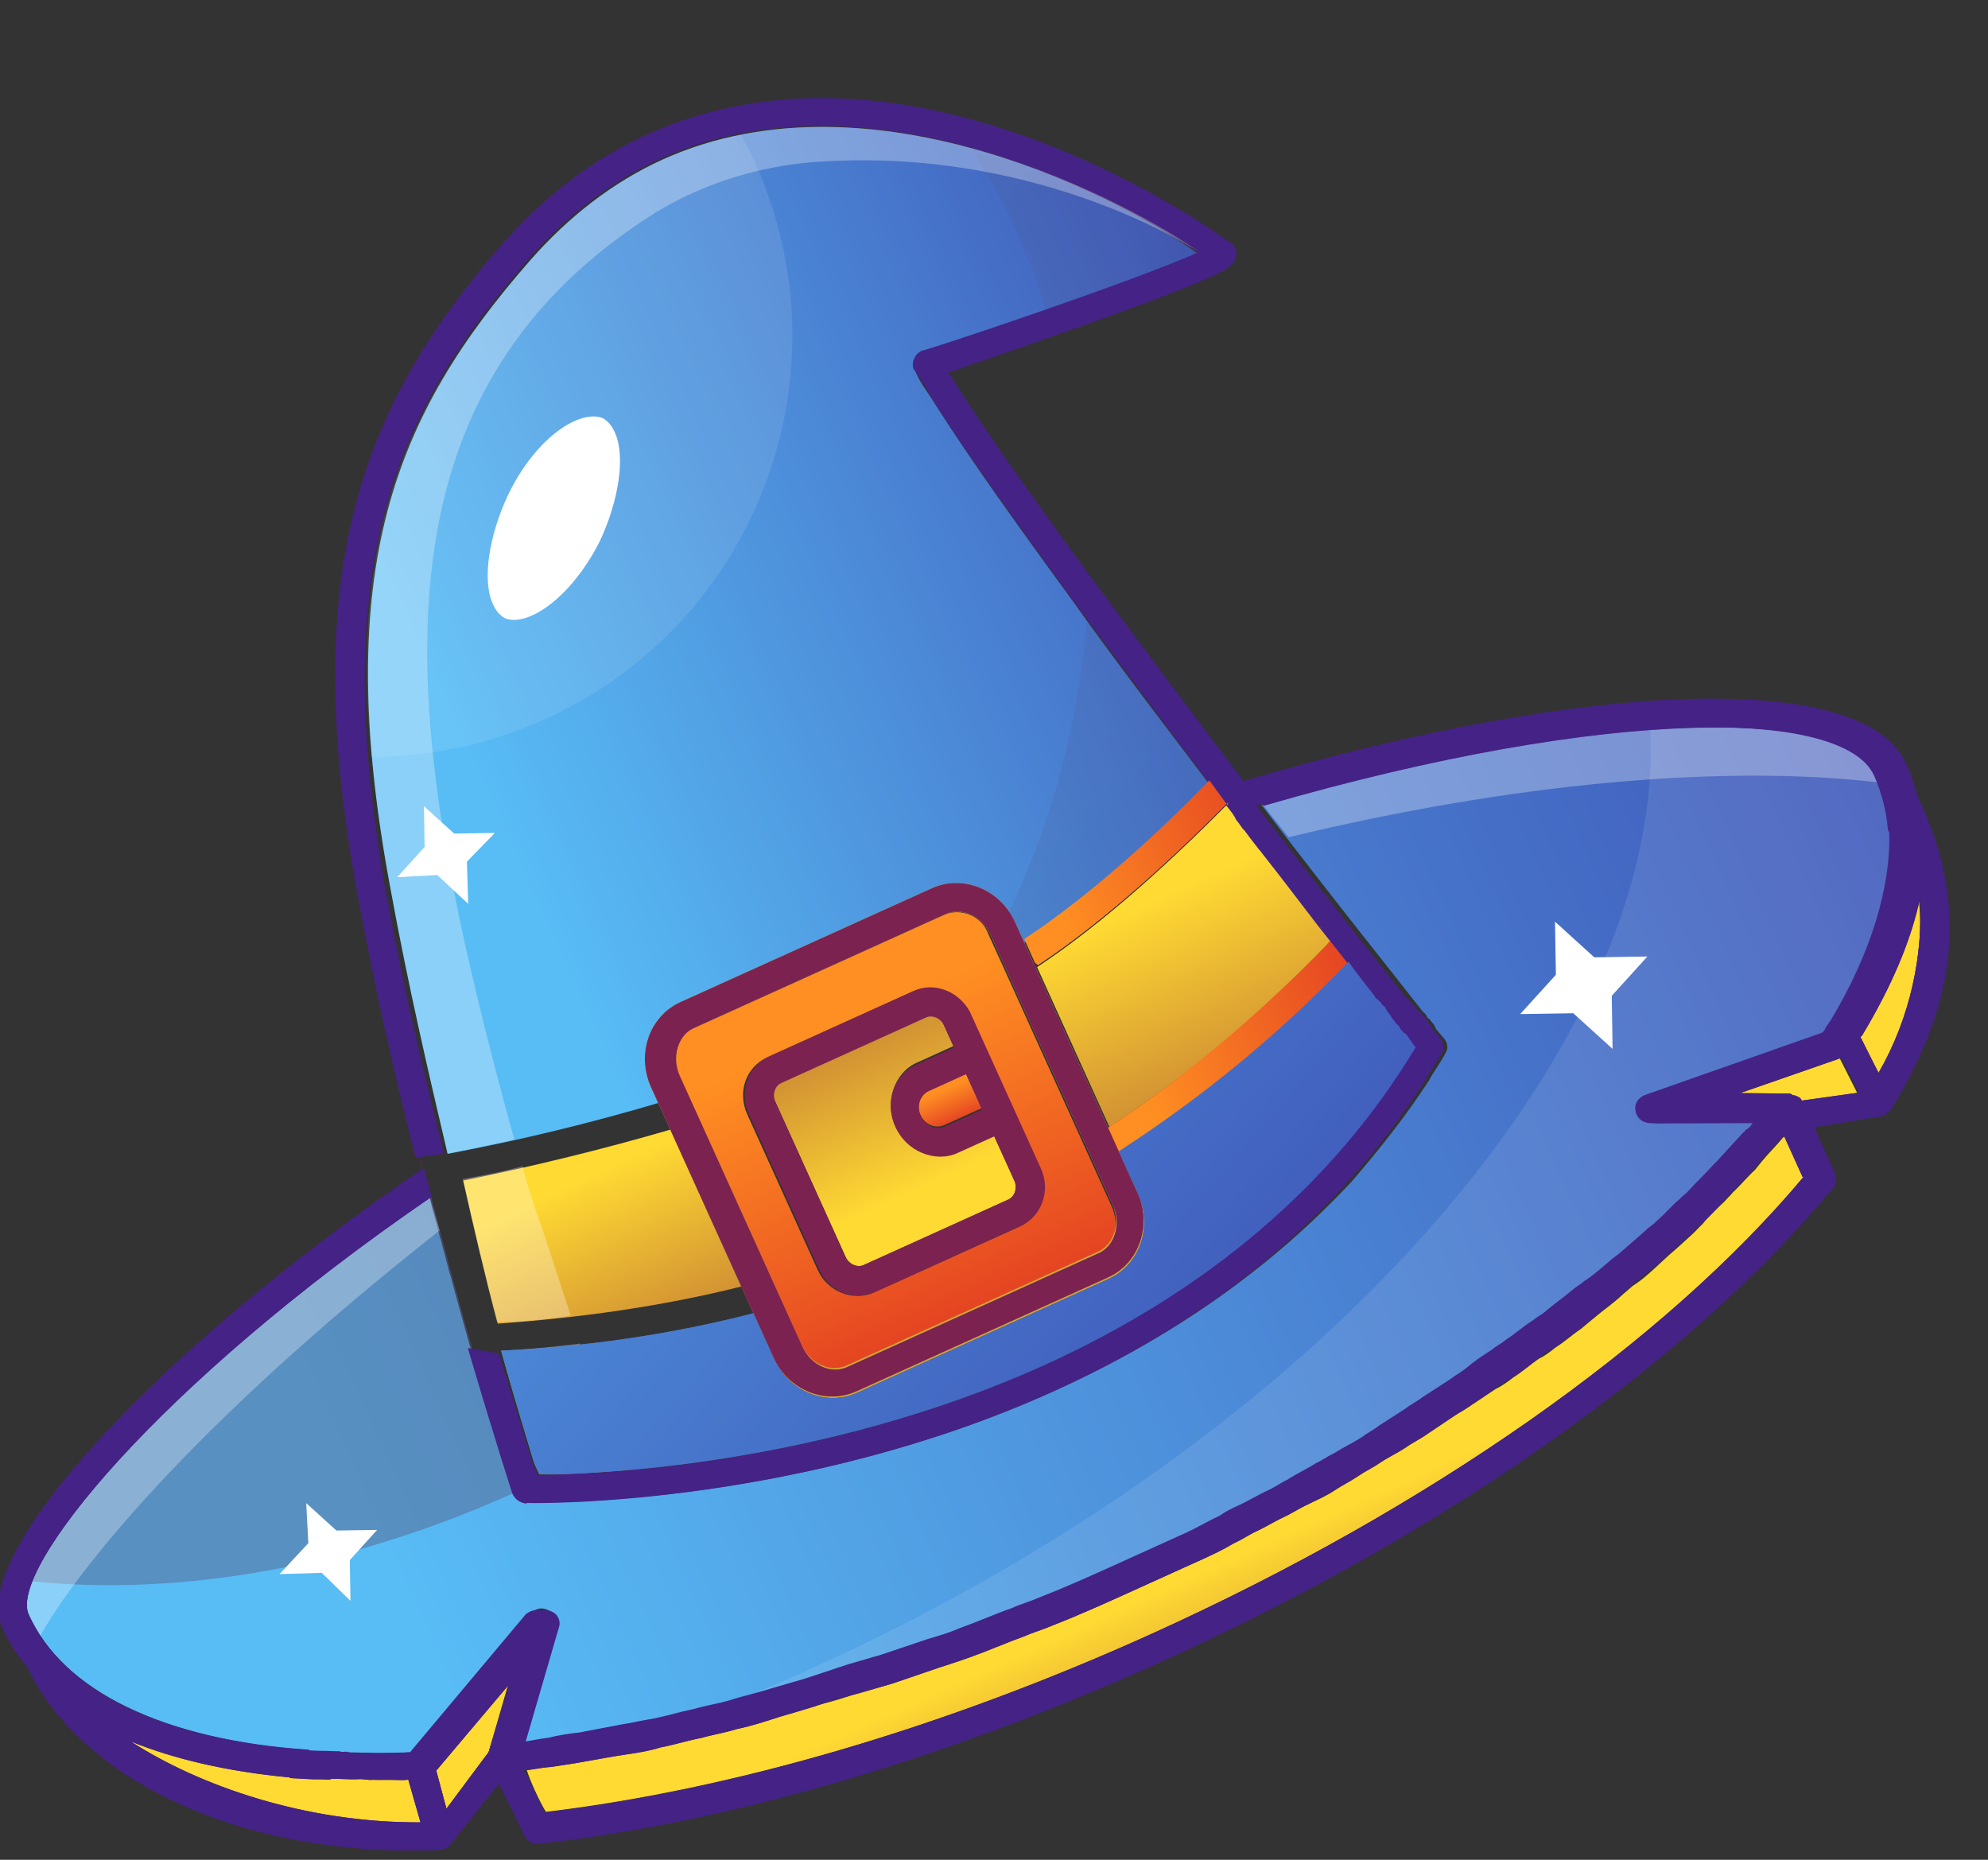 <svg width="31" height="29" viewBox="0 0 31 29" fill="none" xmlns="http://www.w3.org/2000/svg">
<rect x="0" y="0" width="31" height="29" fill="#333333" stroke="none"/>
<g clip-path="url(#clip0_7200_9681)">
<path d="M6.601 27.59L7.019 28.513C7.019 28.513 3.413 28.533 1.77 27.053C1.77 27.053 4.891 28.114 6.601 27.59Z" fill="url(#paint0_linear_7200_9681)"/>
<path d="M8.513 28.253C11.44 27.901 14.73 26.939 17.984 25.466C22.299 23.512 25.992 20.923 28.155 18.331L27.862 17.684C27.839 17.695 27.826 17.729 27.803 17.739C27.696 17.871 27.579 17.98 27.472 18.112C27.436 18.155 27.4 18.2 27.365 18.244C27.247 18.352 27.14 18.484 27.022 18.593C26.987 18.637 26.928 18.691 26.892 18.735C26.775 18.844 26.657 18.953 26.55 19.085C26.491 19.139 26.456 19.183 26.397 19.238C26.279 19.347 26.162 19.455 26.021 19.575C25.962 19.629 25.903 19.684 25.845 19.738C25.727 19.847 25.61 19.956 25.459 20.052C25.4 20.106 25.318 20.171 25.259 20.226C25.142 20.334 25.014 20.42 24.873 20.539C24.791 20.604 24.732 20.659 24.65 20.724C24.522 20.809 24.405 20.918 24.254 21.014C24.172 21.079 24.09 21.144 23.998 21.186C23.87 21.272 23.752 21.381 23.601 21.477C23.519 21.541 23.414 21.617 23.322 21.659C23.194 21.744 23.066 21.83 22.938 21.916C22.833 21.991 22.741 22.033 22.636 22.108C22.508 22.194 22.38 22.28 22.252 22.366C22.147 22.441 22.032 22.493 21.927 22.569C21.799 22.654 21.66 22.717 21.532 22.803C21.427 22.878 21.289 22.941 21.184 23.016C21.056 23.102 20.941 23.154 20.813 23.24C20.685 23.326 20.546 23.388 20.408 23.451C20.292 23.503 20.164 23.589 20.049 23.641C19.911 23.704 19.759 23.8 19.621 23.863C19.506 23.915 19.401 23.99 19.285 24.043C19.101 24.126 18.95 24.222 18.765 24.306C18.673 24.348 18.581 24.389 18.488 24.431C18.211 24.557 17.958 24.672 17.681 24.797C17.265 24.985 16.85 25.173 16.424 25.338C16.286 25.401 16.137 25.44 16.021 25.492C15.734 25.595 15.457 25.72 15.193 25.812C15.031 25.885 14.86 25.935 14.711 25.975C14.469 26.056 14.205 26.148 13.964 26.23C13.792 26.279 13.62 26.33 13.448 26.38C13.207 26.461 12.989 26.532 12.737 26.59C12.565 26.64 12.393 26.69 12.198 26.751C11.98 26.822 11.752 26.87 11.533 26.941C11.361 26.991 11.179 27.018 10.984 27.078C10.778 27.116 10.56 27.187 10.355 27.224C10.172 27.251 9.977 27.312 9.795 27.338C9.589 27.376 9.384 27.413 9.202 27.44C9.019 27.467 8.814 27.505 8.631 27.532C8.495 27.538 8.346 27.578 8.21 27.584C8.249 27.733 8.417 28.102 8.513 28.253Z" fill="url(#paint1_linear_7200_9681)"/>
<path d="M28.963 17.048L28.689 16.505L27.104 17.056L27.885 17.063C27.885 17.063 27.909 17.053 27.919 17.076C27.919 17.076 27.942 17.065 27.953 17.088C27.953 17.088 27.953 17.088 27.986 17.101C28.02 17.114 28.064 17.149 28.074 17.172L28.963 17.048Z" fill="url(#paint2_linear_7200_9681)"/>
<path d="M29.294 16.731C29.792 15.866 30.011 14.877 29.92 14.001C29.781 14.676 29.47 15.4 29.009 16.165C29.009 16.165 29.009 16.165 28.986 16.175L29.294 16.731Z" fill="url(#paint3_linear_7200_9681)"/>
<path d="M7.619 27.323L7.933 26.236L6.792 27.586L6.961 28.205L7.619 27.323Z" fill="url(#paint4_linear_7200_9681)"/>
<path d="M22.244 15.837C22.254 15.86 22.265 15.883 22.298 15.896C22.319 15.942 22.353 15.954 22.373 16.001C22.384 16.024 22.384 16.024 22.394 16.047C22.459 16.129 22.514 16.187 22.514 16.187C22.578 16.269 22.587 16.349 22.538 16.426C22.465 16.571 22.358 16.703 22.284 16.847C21.923 17.4 21.517 17.917 21.079 18.422C19.825 19.768 18.287 20.854 16.441 21.689C12.518 23.466 8.529 23.437 8.246 23.426L8.223 23.436C8.133 23.421 8.056 23.373 8.014 23.281C8.003 23.258 7.386 21.341 6.696 18.65C2.398 21.625 0.134 24.485 0.448 25.177C0.991 26.377 2.55 27.117 4.799 27.295C4.799 27.295 4.822 27.284 4.832 27.307C4.979 27.324 5.149 27.331 5.285 27.325C5.318 27.337 5.364 27.316 5.398 27.329C5.534 27.323 5.647 27.327 5.794 27.344C5.851 27.346 5.907 27.349 5.964 27.351C6.1 27.345 6.213 27.349 6.35 27.343C6.406 27.345 6.429 27.335 6.486 27.337L8.281 25.162C8.353 25.074 8.456 25.055 8.567 25.116C8.667 25.154 8.696 25.28 8.682 25.37L8.159 27.163C8.318 27.147 8.478 27.13 8.627 27.091C8.786 27.074 8.945 27.058 9.117 27.008C9.323 26.97 9.551 26.922 9.757 26.885C9.939 26.858 10.088 26.818 10.271 26.791C10.476 26.754 10.705 26.706 10.923 26.635C11.095 26.585 11.277 26.558 11.449 26.508C11.678 26.46 11.896 26.389 12.114 26.318C12.286 26.268 12.458 26.218 12.63 26.168C12.848 26.097 13.089 26.015 13.307 25.945C13.479 25.895 13.651 25.844 13.823 25.794C14.064 25.713 14.306 25.632 14.547 25.55C14.719 25.5 14.88 25.427 15.052 25.377C15.316 25.285 15.593 25.16 15.857 25.068C15.996 25.005 16.145 24.966 16.283 24.903C16.686 24.748 17.101 24.56 17.517 24.372C17.794 24.247 18.047 24.132 18.324 24.007C18.417 23.965 18.486 23.933 18.578 23.892C18.763 23.808 18.947 23.724 19.098 23.628C19.191 23.587 19.283 23.545 19.388 23.469C19.549 23.396 19.701 23.3 19.862 23.227C19.954 23.185 20.059 23.11 20.151 23.068C20.303 22.972 20.464 22.899 20.592 22.813C20.684 22.771 20.789 22.696 20.882 22.654C21.033 22.558 21.194 22.485 21.322 22.399C21.415 22.357 21.496 22.292 21.578 22.227C21.729 22.131 21.857 22.046 22.008 21.949C22.09 21.884 22.183 21.843 22.264 21.778C22.415 21.681 22.543 21.596 22.695 21.5C22.776 21.435 22.846 21.403 22.927 21.338C23.078 21.242 23.206 21.157 23.347 21.037C23.429 20.972 23.498 20.941 23.557 20.887C23.708 20.79 23.826 20.682 23.977 20.585C24.035 20.531 24.105 20.5 24.186 20.435C24.327 20.316 24.455 20.23 24.596 20.11C24.654 20.056 24.724 20.025 24.782 19.97C24.923 19.851 25.064 19.732 25.192 19.646C25.251 19.591 25.297 19.571 25.355 19.516C25.496 19.397 25.637 19.278 25.754 19.169C25.79 19.125 25.859 19.093 25.895 19.049C26.035 18.93 26.176 18.811 26.283 18.679C26.319 18.635 26.365 18.614 26.401 18.57C26.541 18.451 26.672 18.309 26.779 18.177C26.814 18.133 26.837 18.122 26.873 18.078C27.003 17.936 27.134 17.794 27.264 17.651C27.287 17.641 27.299 17.607 27.323 17.597C27.358 17.553 27.371 17.519 27.417 17.498L25.807 17.505C25.694 17.5 25.606 17.429 25.587 17.326C25.569 17.223 25.629 17.112 25.722 17.07L28.48 16.1C28.492 16.066 28.505 16.033 28.551 16.012C28.587 15.968 28.599 15.934 28.635 15.89C29.253 14.86 29.575 13.852 29.541 12.978L29.53 12.955L29.52 12.932C29.497 12.636 29.429 12.361 29.303 12.084C28.843 11.069 25.129 10.972 19.672 12.552C20.773 14.001 21.725 15.182 22.189 15.778C22.233 15.814 22.244 15.837 22.244 15.837Z" fill="url(#paint5_linear_7200_9681)"/>
<path d="M17.748 18.622C17.978 19.13 17.774 19.723 17.289 19.942L13.367 21.718C12.882 21.938 12.302 21.7 12.072 21.192L11.748 20.477C10.454 20.813 9.121 20.999 7.815 21.062C8.034 21.853 8.225 22.461 8.326 22.805C8.336 22.828 8.357 22.874 8.367 22.898C8.378 22.921 8.399 22.967 8.409 22.99C9.191 22.997 12.778 22.875 16.285 21.287C18.823 20.137 20.792 18.467 22.076 16.329C22.032 16.293 21.99 16.201 21.936 16.142C21.925 16.119 21.925 16.119 21.892 16.107C21.882 16.084 21.848 16.071 21.827 16.025C21.817 16.002 21.806 15.979 21.773 15.966C21.752 15.92 21.708 15.884 21.697 15.861C21.677 15.815 21.633 15.779 21.612 15.733C21.601 15.71 21.591 15.687 21.557 15.674C21.536 15.628 21.492 15.592 21.448 15.557L21.438 15.534C21.308 15.37 21.178 15.206 21.028 14.996C19.953 16.122 18.736 17.119 17.445 17.953L17.748 18.622Z" fill="url(#paint6_linear_7200_9681)"/>
<path d="M11.559 20.061L10.452 17.615C9.42 17.916 8.344 18.18 7.224 18.409C7.389 19.141 7.564 19.896 7.762 20.64C9.001 20.552 10.311 20.376 11.559 20.061Z" fill="url(#paint7_linear_7200_9681)"/>
<path d="M19.428 12.939C19.374 12.88 19.343 12.811 19.299 12.776C19.234 12.694 19.179 12.635 19.138 12.543C18.336 13.351 17.242 14.374 16.172 15.081L17.3 17.573C18.521 16.77 19.751 15.74 20.791 14.658L20.607 14.436C20.337 14.085 20.023 13.699 19.732 13.302C19.721 13.279 19.677 13.244 19.667 13.22C19.569 13.126 19.493 13.021 19.428 12.939Z" fill="url(#paint8_linear_7200_9681)"/>
<path d="M20.722 14.69L20.686 14.734C19.683 15.772 18.44 16.835 17.278 17.584L17.466 17.999C18.756 17.165 19.95 16.179 21.048 15.042L20.758 14.646C20.745 14.679 20.722 14.69 20.722 14.69Z" fill="url(#paint9_linear_7200_9681)"/>
<path d="M10.159 16.97C9.929 16.462 10.133 15.869 10.618 15.65L14.541 13.874C15.025 13.654 15.606 13.892 15.835 14.399L15.971 14.7C17.064 13.982 18.183 12.892 18.855 12.226C18.165 11.315 17.42 10.346 16.732 9.378C15.342 7.477 14.893 6.791 14.508 6.186C14.422 6.059 14.347 5.954 14.295 5.838C14.263 5.769 14.242 5.723 14.268 5.656C14.293 5.589 14.352 5.534 14.398 5.513C14.421 5.503 17.705 4.405 18.708 3.979C17.651 3.179 13.631 0.995 10.331 2.489C9.57 2.834 8.869 3.373 8.264 4.064C6.177 6.455 5.144 8.841 6.095 13.888C6.357 15.327 6.678 16.711 6.98 17.992C8.133 17.776 9.209 17.511 10.264 17.2L10.159 16.97Z" fill="url(#paint10_linear_7200_9681)"/>
<path opacity="0.1" d="M5.791 11.802C6.709 11.803 7.624 11.611 8.5 11.214C11.8 9.721 13.265 5.832 11.771 2.532C11.708 2.394 11.635 2.232 11.549 2.104C11.138 2.179 10.725 2.311 10.333 2.488C9.571 2.833 8.87 3.373 8.266 4.064C6.464 6.103 5.434 8.126 5.791 11.802Z" fill="white"/>
<g opacity="0.3">
<path opacity="0.5" d="M15.833 3.585C16.021 4 16.175 4.403 16.317 4.839C17.226 4.511 18.236 4.165 18.698 3.956C18.158 3.561 16.805 2.783 15.166 2.357C15.413 2.718 15.634 3.146 15.833 3.585Z" fill="url(#paint11_linear_7200_9681)"/>
<path opacity="0.4" d="M15.729 14.226C15.75 14.272 15.804 14.331 15.836 14.4L15.972 14.7C17.065 13.983 18.184 12.892 18.855 12.227C18.23 11.398 17.583 10.523 16.947 9.671C16.819 11.23 16.419 12.802 15.729 14.226Z" fill="url(#paint12_linear_7200_9681)"/>
</g>
<path d="M14.72 14.266L10.797 16.042C10.544 16.157 10.44 16.482 10.576 16.782L10.785 17.243L12.081 20.104L12.488 21.004C12.614 21.281 12.936 21.441 13.19 21.326L17.113 19.55C17.366 19.435 17.47 19.11 17.334 18.81L16.968 18.003L15.652 15.095L15.411 14.565C15.309 14.277 14.974 14.151 14.72 14.266ZM15.354 16.342L15.793 17.311L16.211 18.234C16.368 18.58 16.239 18.972 15.893 19.129L13.632 20.153C13.309 20.299 12.906 20.148 12.75 19.801L11.653 17.379C11.496 17.032 11.625 16.641 11.971 16.484L14.232 15.46C14.555 15.314 14.957 15.465 15.114 15.812L15.354 16.342Z" fill="url(#paint13_linear_7200_9681)"/>
<path d="M14.35 17.38C14.423 17.542 14.591 17.605 14.729 17.542L15.306 17.281L15.055 16.727L14.478 16.989C14.34 17.051 14.287 17.242 14.35 17.38Z" fill="url(#paint14_linear_7200_9681)"/>
<path d="M13.958 17.558C13.791 17.189 13.945 16.73 14.291 16.573L14.867 16.312L14.711 15.966C14.659 15.851 14.524 15.8 14.432 15.842L12.171 16.866C12.079 16.907 12.028 17.041 12.08 17.157L13.188 19.603C13.24 19.718 13.374 19.769 13.466 19.727L15.728 18.703C15.82 18.661 15.87 18.527 15.818 18.412L15.494 17.696L14.918 17.958C14.548 18.125 14.136 17.95 13.958 17.558Z" fill="url(#paint15_linear_7200_9681)"/>
<path opacity="0.5" d="M8.035 23.27C8.025 23.247 7.407 21.33 6.717 18.64C3.118 21.131 0.941 23.507 0.489 24.657C2.792 24.893 5.428 24.451 8.035 23.27C8.012 23.281 8.012 23.281 8.035 23.27Z" fill="url(#paint16_linear_7200_9681)"/>
<g opacity="0.3">
<path d="M19.705 12.565C19.835 12.728 19.965 12.892 20.094 13.056C23.527 12.224 26.884 11.9 29.388 12.212C29.367 12.166 29.357 12.143 29.336 12.096C28.866 11.058 25.162 10.983 19.705 12.565Z" fill="white"/>
<path d="M6.694 18.649C2.397 21.624 0.133 24.484 0.446 25.176C0.498 25.292 0.574 25.397 0.626 25.512C1.162 24.546 2.939 22.268 6.855 19.188C6.805 19.016 6.744 18.821 6.694 18.649Z" fill="white"/>
</g>
<path opacity="0.1" d="M25.736 11.391C25.945 16.274 20.653 22.395 12.669 26.01C12.3 26.177 11.954 26.334 11.598 26.468C11.746 26.428 11.918 26.378 12.067 26.338C12.239 26.288 12.411 26.238 12.583 26.188C12.801 26.117 13.043 26.036 13.261 25.965C13.432 25.915 13.604 25.865 13.777 25.815C14.018 25.733 14.259 25.652 14.5 25.571C14.672 25.52 14.834 25.447 15.005 25.397C15.27 25.305 15.547 25.18 15.811 25.088C15.949 25.026 16.098 24.986 16.237 24.923C16.639 24.769 17.055 24.581 17.47 24.393C17.747 24.267 18.001 24.152 18.278 24.027C18.37 23.985 18.439 23.954 18.532 23.912C18.716 23.828 18.901 23.745 19.052 23.649C19.144 23.607 19.236 23.565 19.341 23.49C19.503 23.417 19.654 23.32 19.815 23.247C19.908 23.206 20.013 23.13 20.105 23.088C20.256 22.992 20.418 22.919 20.546 22.833C20.638 22.792 20.743 22.716 20.835 22.674C20.986 22.578 21.148 22.505 21.276 22.419C21.368 22.378 21.45 22.313 21.532 22.248C21.683 22.152 21.811 22.066 21.962 21.97C22.044 21.905 22.136 21.863 22.218 21.798C22.369 21.702 22.497 21.616 22.648 21.52C22.73 21.455 22.799 21.424 22.881 21.359C23.032 21.263 23.16 21.177 23.3 21.058C23.382 20.993 23.452 20.962 23.51 20.907C23.661 20.811 23.779 20.702 23.93 20.606C23.989 20.551 24.058 20.52 24.14 20.455C24.28 20.336 24.409 20.25 24.549 20.131C24.608 20.076 24.677 20.045 24.736 19.991C24.877 19.871 25.017 19.752 25.145 19.666C25.204 19.612 25.25 19.591 25.309 19.537C25.45 19.417 25.59 19.298 25.708 19.189C25.743 19.145 25.813 19.114 25.848 19.07C25.989 18.951 26.13 18.831 26.237 18.7C26.272 18.655 26.319 18.635 26.354 18.591C26.495 18.471 26.625 18.329 26.732 18.197C26.768 18.153 26.791 18.143 26.827 18.099C26.957 17.956 27.087 17.814 27.217 17.672C27.24 17.661 27.253 17.628 27.276 17.617C27.312 17.573 27.324 17.54 27.37 17.519L25.76 17.525C25.647 17.52 25.559 17.449 25.541 17.346C25.522 17.244 25.583 17.133 25.675 17.091L28.433 16.12C28.446 16.087 28.458 16.053 28.505 16.032C28.54 15.988 28.553 15.955 28.589 15.911C29.206 14.88 29.529 13.872 29.494 12.998L29.484 12.975L29.473 12.952C29.451 12.656 29.382 12.382 29.257 12.105C29.075 11.52 27.782 11.243 25.736 11.391Z" fill="white"/>
<path d="M24.248 14.372L24.861 14.928L25.689 14.915L25.133 15.528L25.146 16.356L24.533 15.8L23.705 15.813L24.262 15.2L24.248 14.372Z" fill="white"/>
<path d="M14.254 15.45L11.992 16.474C11.669 16.62 11.518 17.022 11.675 17.368L12.772 19.791C12.928 20.137 13.307 20.299 13.654 20.142L15.915 19.118C16.238 18.972 16.39 18.57 16.233 18.224L15.815 17.301L15.376 16.332L15.125 15.778C14.956 15.465 14.577 15.303 14.254 15.45ZM15.818 18.412C15.87 18.527 15.819 18.661 15.727 18.703L13.466 19.727C13.373 19.769 13.239 19.718 13.187 19.603L12.09 17.18C12.038 17.065 12.088 16.931 12.181 16.889L14.442 15.865C14.534 15.823 14.668 15.874 14.72 15.989L14.877 16.335L14.3 16.596C13.931 16.764 13.79 17.189 13.968 17.581C14.135 17.95 14.581 18.137 14.927 17.981L15.504 17.72L15.818 18.412ZM15.316 17.304L14.739 17.566C14.601 17.628 14.433 17.565 14.36 17.404C14.287 17.242 14.35 17.074 14.488 17.012L15.065 16.75L15.316 17.304Z" fill="#7C2251"/>
<path d="M7.011 19.841C6.972 19.692 6.932 19.543 6.892 19.394C6.872 19.348 6.874 19.291 6.853 19.245C6.792 19.05 6.755 18.845 6.694 18.65C6.803 19.073 6.911 19.497 7.032 19.887C7.022 19.864 7.011 19.841 7.011 19.841Z" fill="#452286"/>
<path d="M7.041 19.967C7.151 20.334 7.251 20.678 7.341 20.998C7.341 20.998 7.341 20.998 7.331 20.975C7.251 20.678 7.151 20.334 7.041 19.967Z" fill="#452286"/>
<path d="M19.149 12.566L18.858 12.169C18.197 12.858 17.067 13.925 15.974 14.643L16.141 15.012L16.185 15.048C17.255 14.341 18.349 13.317 19.151 12.509C19.149 12.566 19.149 12.566 19.149 12.566Z" fill="url(#paint17_linear_7200_9681)"/>
<path d="M16.13 15.046L15.962 14.676L15.827 14.376C15.597 13.869 15.016 13.631 14.532 13.85L10.609 15.626C10.125 15.846 9.92 16.439 10.15 16.946L10.255 17.177L10.443 17.593L11.561 20.061L11.749 20.477L12.073 21.192C12.303 21.7 12.883 21.937 13.367 21.718L17.29 19.942C17.775 19.723 17.979 19.13 17.749 18.622L17.467 17.999L17.279 17.584L16.151 15.092L16.13 15.046ZM15.675 15.085L16.981 17.969L17.346 18.776C17.472 19.053 17.379 19.401 17.125 19.516L13.202 21.292C12.949 21.407 12.636 21.27 12.501 20.971L12.104 20.094L10.808 17.233L10.599 16.771C10.474 16.494 10.567 16.146 10.82 16.031L14.743 14.255C14.997 14.14 15.309 14.277 15.445 14.577L15.675 15.085Z" fill="url(#paint18_linear_7200_9681)"/>
<path d="M6.576 18.203L6.537 18.054C6.558 18.1 6.568 18.123 6.576 18.203Z" fill="#452286"/>
<path d="M29.891 12.401C29.84 12.229 29.79 12.057 29.717 11.896C29.07 10.465 24.837 10.574 19.391 12.178C18.635 11.186 17.849 10.124 17.073 9.085C15.683 7.184 15.244 6.521 14.859 5.917C14.838 5.87 14.794 5.835 14.784 5.812C15.6 5.526 18.035 4.701 18.889 4.315C19.142 4.2 19.247 4.124 19.275 4.001C19.3 3.934 19.258 3.841 19.214 3.806C19.17 3.77 14.344 0.172 10.098 2.094C9.267 2.47 8.52 3.031 7.857 3.776C5.734 6.211 4.604 8.752 5.582 13.982C5.844 15.42 6.165 16.804 6.48 18.052L6.924 17.99C6.609 16.742 6.278 15.335 6.016 13.897C5.112 8.829 6.144 6.443 8.232 4.052C8.836 3.361 9.537 2.821 10.299 2.476C13.621 0.972 17.628 3.189 18.688 3.933C17.696 4.382 14.411 5.48 14.378 5.467C14.309 5.499 14.273 5.543 14.248 5.61C14.222 5.677 14.231 5.756 14.275 5.792C14.36 5.92 14.436 6.025 14.488 6.14C14.873 6.745 15.322 7.431 16.712 9.332C17.423 10.289 18.145 11.269 18.835 12.18L19.126 12.576L19.116 12.553C19.18 12.635 19.235 12.694 19.277 12.786C19.331 12.845 19.362 12.914 19.406 12.95C19.482 13.055 19.547 13.137 19.611 13.219C19.622 13.242 19.666 13.277 19.676 13.3C20 13.71 20.281 14.083 20.551 14.434L21.005 15.007C21.145 15.193 21.285 15.38 21.415 15.544L21.425 15.567C21.469 15.603 21.49 15.649 21.534 15.684C21.545 15.708 21.555 15.731 21.589 15.743C21.61 15.789 21.654 15.825 21.674 15.871C21.695 15.917 21.739 15.953 21.75 15.976C21.76 15.999 21.771 16.022 21.804 16.035C21.815 16.058 21.858 16.094 21.869 16.117C21.879 16.14 21.879 16.14 21.913 16.152C21.978 16.234 22.032 16.293 22.053 16.339C20.746 18.488 18.8 20.148 16.262 21.297C12.755 22.885 9.191 22.997 8.386 23C8.376 22.977 8.365 22.954 8.344 22.908C8.334 22.885 8.323 22.862 8.303 22.815C8.202 22.471 8.021 21.886 7.779 21.106L7.295 21.02C7.706 22.418 7.99 23.291 7.99 23.291C8.031 23.383 8.109 23.431 8.199 23.446C8.199 23.446 8.199 23.446 8.222 23.436C8.505 23.447 12.517 23.465 16.417 21.7C17.986 20.989 19.335 20.1 20.454 19.01C20.643 18.813 20.842 18.639 21.021 18.419C21.47 17.938 21.865 17.398 22.226 16.845C22.3 16.7 22.407 16.568 22.481 16.424C22.529 16.346 22.51 16.244 22.456 16.185C22.456 16.185 22.401 16.126 22.337 16.044C22.326 16.021 22.326 16.021 22.316 15.998C22.305 15.975 22.261 15.939 22.24 15.893C22.23 15.87 22.219 15.847 22.186 15.834C22.175 15.811 22.165 15.788 22.131 15.775C22.087 15.74 22.067 15.694 22.023 15.658C22.012 15.635 21.979 15.622 21.968 15.599C21.958 15.576 21.947 15.553 21.914 15.54C21.395 14.886 20.552 13.822 19.591 12.56C25.048 10.979 28.752 11.054 29.222 12.092C29.337 12.346 29.416 12.644 29.439 12.94L29.45 12.963L29.46 12.986C29.484 13.837 29.172 14.868 28.554 15.898C28.519 15.942 28.506 15.976 28.47 16.02C28.458 16.053 28.445 16.087 28.399 16.108L25.641 17.078C25.549 17.12 25.477 17.208 25.506 17.334C25.525 17.436 25.613 17.508 25.726 17.512L27.336 17.506C27.3 17.55 27.288 17.584 27.242 17.605C27.219 17.615 27.206 17.649 27.183 17.659C27.053 17.801 26.922 17.944 26.792 18.086C26.757 18.13 26.733 18.141 26.698 18.184C26.568 18.327 26.45 18.436 26.32 18.578C26.284 18.622 26.238 18.643 26.202 18.687C26.062 18.806 25.955 18.938 25.814 19.057C25.778 19.101 25.709 19.133 25.673 19.177C25.533 19.296 25.415 19.405 25.275 19.524C25.216 19.578 25.17 19.599 25.111 19.654C24.97 19.773 24.853 19.882 24.702 19.978C24.643 20.032 24.574 20.064 24.515 20.118C24.374 20.238 24.246 20.323 24.106 20.443C24.047 20.497 23.978 20.528 23.896 20.593C23.745 20.689 23.627 20.798 23.476 20.895C23.417 20.949 23.325 20.991 23.266 21.045C23.115 21.141 22.987 21.227 22.846 21.346C22.765 21.411 22.695 21.442 22.614 21.507C22.463 21.604 22.335 21.689 22.183 21.786C22.102 21.85 22.009 21.892 21.927 21.957C21.776 22.053 21.648 22.139 21.497 22.235C21.416 22.3 21.323 22.342 21.241 22.407C21.09 22.503 20.952 22.566 20.801 22.662C20.709 22.704 20.604 22.779 20.511 22.821C20.36 22.917 20.199 22.99 20.071 23.076C19.978 23.118 19.873 23.193 19.781 23.235C19.62 23.308 19.468 23.404 19.307 23.477C19.215 23.519 19.122 23.561 19.017 23.636C18.833 23.72 18.659 23.826 18.497 23.899C18.405 23.941 18.336 23.973 18.243 24.014C17.99 24.129 17.713 24.255 17.436 24.38C17.02 24.568 16.628 24.746 16.202 24.911C16.064 24.973 15.915 25.013 15.777 25.076C15.512 25.168 15.236 25.293 14.971 25.385C14.81 25.458 14.638 25.508 14.466 25.558C14.225 25.639 13.983 25.721 13.742 25.802C13.57 25.852 13.398 25.902 13.226 25.952C13.008 26.023 12.767 26.105 12.549 26.176C12.377 26.226 12.205 26.276 12.033 26.326C11.815 26.397 11.586 26.445 11.368 26.516C11.196 26.566 11.014 26.593 10.842 26.643C10.613 26.691 10.418 26.751 10.19 26.799C10.007 26.826 9.858 26.866 9.676 26.893C9.47 26.93 9.242 26.978 9.036 27.015C8.877 27.032 8.695 27.059 8.546 27.099C8.386 27.115 8.238 27.155 8.078 27.171L8.601 25.378C8.639 25.277 8.586 25.162 8.486 25.124C8.385 25.086 8.282 25.105 8.201 25.169L6.395 27.322C6.338 27.32 6.315 27.33 6.258 27.328C6.122 27.334 6.009 27.329 5.873 27.336C5.816 27.333 5.759 27.331 5.703 27.329C5.567 27.335 5.43 27.341 5.307 27.314C5.273 27.301 5.227 27.322 5.194 27.309C5.047 27.293 4.887 27.309 4.741 27.292C4.741 27.292 4.718 27.302 4.707 27.279C2.525 27.127 0.99 26.377 0.446 25.177C0.133 24.485 2.42 21.614 6.728 18.663L6.609 18.216C2.442 21.048 -0.481 24.234 0.031 25.365C0.136 25.596 0.253 25.793 0.426 25.992C1.244 27.735 3.747 28.965 6.835 28.846C6.858 28.836 6.891 28.849 6.914 28.838C6.937 28.828 6.961 28.817 6.984 28.807L7.782 27.806C7.855 27.967 8.066 28.372 8.181 28.626C8.223 28.718 8.323 28.756 8.403 28.748C11.42 28.411 14.803 27.407 18.148 25.892C22.579 23.887 26.366 21.198 28.578 18.529C28.637 18.475 28.641 18.361 28.61 18.292L28.286 17.577L29.347 17.402C29.347 17.402 29.347 17.402 29.37 17.392C29.393 17.381 29.416 17.371 29.428 17.337L29.451 17.327L29.475 17.317C30.395 15.788 30.773 14.226 29.891 12.401ZM6.557 28.416C4.754 28.426 3.099 27.841 2.037 27.154C2.718 27.43 3.527 27.619 4.486 27.713C4.486 27.713 4.51 27.703 4.52 27.726C4.69 27.732 4.836 27.749 5.029 27.745C5.086 27.747 5.119 27.76 5.166 27.739C5.302 27.733 5.449 27.75 5.585 27.744C5.665 27.736 5.732 27.761 5.811 27.753C5.924 27.757 6.061 27.751 6.174 27.755C6.231 27.758 6.287 27.76 6.367 27.751L6.557 28.416ZM7.619 27.323L6.961 28.205L6.803 27.61L7.943 26.259L7.619 27.323ZM28.131 18.342C25.968 20.934 22.275 23.523 17.96 25.477C14.707 26.95 11.416 27.912 8.49 28.264C8.406 28.079 8.249 27.733 8.163 27.605C8.3 27.599 8.449 27.559 8.585 27.553C8.767 27.526 8.95 27.5 9.155 27.462C9.361 27.425 9.566 27.387 9.749 27.36C9.931 27.333 10.113 27.306 10.309 27.246C10.514 27.208 10.732 27.137 10.938 27.1C11.11 27.05 11.292 27.023 11.487 26.962C11.716 26.915 11.934 26.843 12.152 26.773C12.324 26.723 12.496 26.672 12.691 26.612C12.932 26.53 13.15 26.46 13.402 26.401C13.574 26.351 13.746 26.301 13.918 26.251C14.159 26.17 14.423 26.078 14.664 25.996C14.836 25.946 14.975 25.884 15.147 25.834C15.434 25.731 15.688 25.616 15.975 25.514C16.114 25.451 16.262 25.412 16.378 25.36C16.804 25.195 17.219 25.007 17.634 24.819C17.911 24.693 18.188 24.568 18.442 24.453C18.534 24.411 18.627 24.369 18.719 24.328C18.903 24.244 19.065 24.171 19.239 24.064C19.354 24.012 19.459 23.936 19.575 23.884C19.713 23.822 19.864 23.725 20.003 23.663C20.118 23.61 20.246 23.525 20.361 23.473C20.5 23.41 20.628 23.324 20.766 23.261C20.894 23.176 21.01 23.123 21.138 23.038C21.243 22.962 21.381 22.9 21.486 22.824C21.614 22.738 21.752 22.676 21.88 22.59C21.985 22.515 22.101 22.463 22.206 22.387C22.334 22.302 22.462 22.216 22.59 22.13C22.695 22.055 22.787 22.013 22.892 21.938C23.02 21.852 23.148 21.766 23.276 21.68C23.358 21.615 23.463 21.54 23.555 21.498C23.683 21.413 23.811 21.327 23.951 21.207C24.033 21.143 24.115 21.078 24.207 21.036C24.335 20.95 24.453 20.841 24.604 20.745C24.686 20.68 24.745 20.626 24.827 20.561C24.944 20.452 25.095 20.356 25.213 20.247C25.271 20.193 25.353 20.128 25.412 20.073C25.53 19.965 25.67 19.845 25.798 19.76C25.857 19.705 25.916 19.651 25.975 19.596C26.092 19.488 26.21 19.379 26.35 19.259C26.409 19.205 26.445 19.161 26.504 19.107C26.621 18.998 26.739 18.889 26.846 18.757C26.881 18.713 26.94 18.659 26.976 18.615C27.094 18.506 27.201 18.374 27.318 18.265C27.354 18.221 27.39 18.177 27.425 18.133C27.532 18.001 27.65 17.892 27.757 17.761C27.78 17.75 27.793 17.717 27.816 17.706L28.108 18.352L28.131 18.342ZM28.098 17.162C28.077 17.115 28.043 17.103 28.01 17.09C28.01 17.09 28.01 17.09 27.976 17.078C27.976 17.078 27.953 17.088 27.943 17.065L27.909 17.052L27.127 17.045L28.713 16.494L28.987 17.037L28.098 17.162ZM29.293 16.731L29.009 16.165C29.009 16.165 29.009 16.165 29.032 16.155C29.492 15.39 29.803 14.665 29.943 13.991C29.988 14.888 29.791 15.866 29.293 16.731Z" fill="#452286"/>
<path d="M19.149 12.566L18.858 12.169C18.197 12.858 17.067 13.925 15.974 14.643L16.141 15.012L16.185 15.048C17.255 14.341 18.349 13.317 19.151 12.509C19.149 12.566 19.149 12.566 19.149 12.566Z" fill="url(#paint19_linear_7200_9681)"/>
<path d="M20.628 14.482L20.584 14.446C20.584 14.446 20.594 14.469 20.628 14.482Z" fill="url(#paint20_linear_7200_9681)"/>
<path d="M15.962 14.676L15.827 14.376C15.597 13.869 15.016 13.631 14.532 13.85L10.609 15.626C10.125 15.846 9.92 16.439 10.15 16.946L12.062 21.169C12.292 21.677 12.872 21.914 13.357 21.695L17.28 19.919C17.764 19.7 17.968 19.107 17.738 18.599L16.151 15.092C16.151 15.092 16.151 15.092 16.174 15.081L16.13 15.046L15.962 14.676ZM17.357 18.8C17.482 19.076 17.389 19.424 17.136 19.539L13.213 21.315C12.959 21.43 12.647 21.294 12.511 20.994L10.599 16.771C10.474 16.494 10.567 16.146 10.82 16.031L14.743 14.255C14.997 14.14 15.309 14.277 15.445 14.577L17.357 18.8Z" fill="#7C2251"/>
<path d="M19.425 12.192L19.705 12.565C25.162 10.984 28.866 11.059 29.336 12.097C29.451 12.351 29.53 12.649 29.553 12.944L29.563 12.967L29.574 12.991C29.598 13.842 29.286 14.873 28.668 15.903C28.632 15.947 28.62 15.98 28.584 16.024C28.571 16.058 28.559 16.091 28.512 16.112L25.755 17.083C25.662 17.125 25.591 17.213 25.62 17.339C25.639 17.441 25.727 17.513 25.84 17.517L27.45 17.511C27.414 17.555 27.401 17.589 27.355 17.61C27.332 17.62 27.32 17.654 27.297 17.664C27.166 17.806 27.036 17.949 26.906 18.091C26.87 18.135 26.847 18.145 26.811 18.189C26.681 18.332 26.564 18.441 26.433 18.583C26.398 18.627 26.352 18.648 26.316 18.692C26.175 18.811 26.068 18.943 25.928 19.062C25.892 19.106 25.823 19.138 25.787 19.181C25.646 19.301 25.529 19.41 25.388 19.529C25.329 19.583 25.283 19.604 25.224 19.659C25.084 19.778 24.966 19.887 24.815 19.983C24.756 20.037 24.687 20.069 24.628 20.123C24.488 20.242 24.36 20.328 24.219 20.448C24.16 20.502 24.091 20.533 24.009 20.598C23.858 20.694 23.741 20.803 23.59 20.899C23.531 20.954 23.439 20.996 23.38 21.05C23.229 21.146 23.101 21.232 22.96 21.351C22.878 21.416 22.809 21.447 22.727 21.512C22.576 21.608 22.448 21.694 22.297 21.791C22.215 21.855 22.123 21.897 22.041 21.962C21.89 22.058 21.762 22.144 21.611 22.24C21.529 22.305 21.437 22.347 21.355 22.412C21.204 22.508 21.065 22.571 20.914 22.667C20.822 22.709 20.717 22.784 20.625 22.826C20.474 22.922 20.312 22.995 20.184 23.081C20.092 23.123 19.987 23.198 19.895 23.24C19.733 23.313 19.582 23.409 19.421 23.482C19.328 23.524 19.236 23.566 19.131 23.641C18.947 23.725 18.772 23.831 18.611 23.904C18.518 23.946 18.449 23.977 18.357 24.019C18.103 24.134 17.826 24.26 17.549 24.385C17.134 24.573 16.742 24.751 16.316 24.916C16.178 24.978 16.029 25.018 15.89 25.081C15.626 25.172 15.349 25.298 15.085 25.39C14.923 25.463 14.751 25.513 14.579 25.563C14.338 25.644 14.097 25.726 13.856 25.807C13.684 25.857 13.512 25.907 13.34 25.957C13.122 26.028 12.881 26.11 12.662 26.181C12.491 26.231 12.319 26.281 12.147 26.331C11.928 26.402 11.7 26.45 11.482 26.52C11.31 26.571 11.127 26.598 10.955 26.648C10.727 26.695 10.532 26.756 10.303 26.804C10.121 26.831 9.972 26.87 9.79 26.898C9.584 26.935 9.355 26.983 9.15 27.02C8.991 27.037 8.808 27.064 8.659 27.103C8.5 27.12 8.351 27.16 8.192 27.176L8.714 25.382C8.752 25.282 8.7 25.166 8.599 25.129C8.499 25.091 8.396 25.109 8.314 25.174L6.508 27.327C6.452 27.324 6.429 27.335 6.372 27.333C6.236 27.339 6.123 27.334 5.986 27.34C5.93 27.338 5.873 27.336 5.816 27.334C5.68 27.34 5.544 27.346 5.42 27.319C5.387 27.306 5.341 27.327 5.307 27.314C5.16 27.297 5.001 27.314 4.854 27.297C4.854 27.297 4.831 27.307 4.821 27.284C2.526 27.128 0.99 26.377 0.447 25.177C0.133 24.485 2.421 21.615 6.729 18.663L6.61 18.216C2.442 21.049 -0.48 24.235 0.032 25.366C0.136 25.596 0.253 25.793 0.427 25.993C1.244 27.736 3.747 28.966 6.835 28.847C6.858 28.836 6.892 28.849 6.915 28.839C6.938 28.828 6.961 28.818 6.984 28.807L7.782 27.806C7.855 27.968 8.066 28.373 8.181 28.627C8.223 28.719 8.324 28.757 8.403 28.749C11.42 28.411 14.803 27.408 18.149 25.893C22.579 23.887 26.367 21.199 28.578 18.529C28.637 18.475 28.641 18.362 28.61 18.293L28.286 17.577L29.347 17.403C29.347 17.403 29.347 17.403 29.37 17.392C29.393 17.382 29.416 17.372 29.429 17.338L29.452 17.328L29.475 17.317C30.406 15.811 30.783 14.25 29.912 12.448C29.862 12.276 29.822 12.127 29.749 11.966C29.07 10.466 24.837 10.575 19.425 12.192ZM6.557 28.417C4.754 28.427 3.099 27.841 2.037 27.154C2.718 27.43 3.527 27.62 4.487 27.713C4.487 27.713 4.51 27.703 4.52 27.726C4.69 27.733 4.837 27.75 5.03 27.746C5.086 27.748 5.12 27.761 5.166 27.74C5.302 27.734 5.449 27.751 5.585 27.744C5.665 27.736 5.732 27.762 5.812 27.753C5.925 27.758 6.061 27.752 6.174 27.756C6.231 27.758 6.287 27.76 6.367 27.752L6.557 28.417ZM7.619 27.324L6.962 28.206L6.803 27.61L7.944 26.26L7.619 27.324ZM28.132 18.342C25.969 20.934 22.276 23.524 17.961 25.478C14.707 26.951 11.417 27.912 8.49 28.264C8.406 28.08 8.25 27.734 8.164 27.606C8.3 27.6 8.449 27.56 8.585 27.554C8.768 27.527 8.95 27.5 9.156 27.462C9.361 27.425 9.567 27.388 9.749 27.361C9.931 27.334 10.114 27.307 10.309 27.246C10.514 27.209 10.732 27.138 10.938 27.1C11.11 27.05 11.292 27.023 11.487 26.963C11.716 26.915 11.934 26.844 12.152 26.773C12.324 26.723 12.496 26.673 12.691 26.613C12.932 26.531 13.15 26.46 13.402 26.402C13.574 26.352 13.746 26.302 13.918 26.252C14.159 26.17 14.424 26.078 14.665 25.997C14.837 25.947 14.975 25.884 15.147 25.834C15.434 25.732 15.688 25.617 15.976 25.515C16.114 25.452 16.263 25.412 16.378 25.36C16.804 25.195 17.219 25.007 17.635 24.819C17.912 24.694 18.189 24.568 18.442 24.453C18.535 24.412 18.627 24.37 18.719 24.328C18.904 24.244 19.065 24.171 19.239 24.065C19.355 24.012 19.46 23.937 19.575 23.885C19.714 23.822 19.865 23.726 20.003 23.663C20.119 23.611 20.247 23.525 20.362 23.473C20.5 23.41 20.628 23.325 20.767 23.262C20.895 23.176 21.01 23.124 21.138 23.038C21.243 22.963 21.381 22.9 21.486 22.825C21.614 22.739 21.753 22.676 21.881 22.591C21.986 22.515 22.101 22.463 22.206 22.388C22.334 22.302 22.462 22.216 22.59 22.131C22.695 22.055 22.787 22.013 22.892 21.938C23.02 21.852 23.148 21.767 23.276 21.681C23.358 21.616 23.463 21.541 23.555 21.499C23.683 21.413 23.811 21.327 23.952 21.208C24.034 21.143 24.116 21.078 24.208 21.037C24.336 20.951 24.453 20.842 24.605 20.746C24.686 20.681 24.745 20.626 24.827 20.562C24.945 20.453 25.096 20.357 25.213 20.248C25.272 20.193 25.354 20.128 25.413 20.074C25.53 19.965 25.671 19.846 25.799 19.76C25.858 19.706 25.916 19.651 25.975 19.597C26.093 19.488 26.21 19.379 26.351 19.26C26.41 19.206 26.445 19.162 26.504 19.107C26.622 18.998 26.739 18.89 26.846 18.758C26.882 18.714 26.941 18.659 26.976 18.615C27.094 18.506 27.201 18.375 27.319 18.266C27.354 18.222 27.39 18.178 27.426 18.134C27.533 18.002 27.65 17.893 27.758 17.761C27.781 17.751 27.793 17.717 27.816 17.707L28.109 18.353L28.132 18.342ZM28.098 17.162C28.077 17.116 28.044 17.103 28.01 17.091C28.01 17.091 28.01 17.091 27.977 17.078C27.977 17.078 27.953 17.088 27.943 17.065L27.91 17.053L27.128 17.045L28.713 16.494L28.987 17.038L28.098 17.162ZM29.294 16.732L29.009 16.166C29.009 16.166 29.009 16.166 29.032 16.155C29.492 15.391 29.804 14.666 29.943 13.991C29.988 14.888 29.792 15.867 29.294 16.732Z" fill="#452286"/>
<path d="M6.576 18.204C6.555 18.158 6.557 18.101 6.537 18.055C6.557 18.101 6.568 18.124 6.576 18.204Z" fill="#7C2251"/>
<path d="M6.611 12.571L7.082 12.998L7.717 12.988L7.281 13.436L7.301 14.094L6.819 13.645L6.194 13.678L6.621 13.206L6.611 12.571Z" fill="white"/>
<path d="M4.775 23.439L5.246 23.866L5.881 23.856L5.455 24.327L5.465 24.962L5.017 24.526L4.358 24.546L4.808 24.064L4.775 23.439Z" fill="white"/>
<path d="M9.405 6.523C9.483 6.571 9.537 6.63 9.589 6.746C9.756 7.115 9.651 7.802 9.354 8.437C8.9 9.338 8.214 9.787 7.868 9.638C7.791 9.59 7.736 9.531 7.684 9.415C7.517 9.046 7.623 8.359 7.919 7.724C8.363 6.8 9.06 6.374 9.405 6.523Z" fill="white"/>
<path opacity="0.3" d="M7.815 21.062C8.034 21.853 8.226 22.461 8.326 22.805C8.336 22.828 8.357 22.875 8.368 22.898C8.378 22.921 8.399 22.967 8.409 22.99C8.636 22.999 9.101 22.983 9.715 22.927C9.511 22.352 9.298 21.698 9.043 20.951C8.622 21.003 8.224 21.044 7.815 21.062Z" fill="white"/>
<path opacity="0.3" d="M7.215 18.386C7.379 19.118 7.554 19.873 7.752 20.617C8.138 20.609 8.513 20.578 8.901 20.514C8.728 20.009 8.567 19.47 8.363 18.895C8.281 18.654 8.2 18.413 8.152 18.184C7.831 18.274 7.523 18.33 7.215 18.386Z" fill="white"/>
<path opacity="0.3" d="M10.331 2.489C9.57 2.834 8.869 3.373 8.264 4.064C6.177 6.455 5.144 8.841 6.095 13.888C6.357 15.327 6.678 16.711 6.98 17.992C7.334 17.915 7.665 17.849 8.02 17.771C6.36 11.711 5.387 6.368 10.209 3.323C11.056 2.8 12.029 2.554 12.847 2.518C16.312 2.311 18.721 3.945 18.721 3.945C17.651 3.179 13.631 0.995 10.331 2.489Z" fill="white"/>
<path d="M17.748 18.622C17.978 19.13 17.774 19.723 17.289 19.942L13.367 21.718C12.882 21.938 12.302 21.7 12.072 21.192L11.748 20.477C10.454 20.813 9.121 20.999 7.815 21.062C8.034 21.853 8.225 22.461 8.326 22.805C8.336 22.828 8.357 22.874 8.367 22.898C8.378 22.921 8.399 22.967 8.409 22.99C9.191 22.997 12.778 22.875 16.285 21.287C18.823 20.137 20.792 18.467 22.076 16.329C22.032 16.293 21.99 16.201 21.936 16.142C21.925 16.119 21.925 16.119 21.892 16.107C21.882 16.084 21.848 16.071 21.827 16.025C21.817 16.002 21.806 15.979 21.773 15.966C21.752 15.92 21.708 15.884 21.697 15.861C21.677 15.815 21.633 15.779 21.612 15.733C21.601 15.71 21.591 15.687 21.557 15.674C21.536 15.628 21.492 15.592 21.448 15.557L21.438 15.534C21.308 15.37 21.178 15.206 21.028 14.996C19.953 16.122 18.736 17.119 17.445 17.953L17.748 18.622Z" fill="url(#paint21_linear_7200_9681)"/>
</g>
<defs>
<linearGradient id="paint0_linear_7200_9681" x1="6.476" y1="32.382" x2="5.345" y2="29.885" gradientUnits="userSpaceOnUse">
<stop stop-color="#D29233"/>
<stop offset="0.769" stop-color="#FFDA33"/>
</linearGradient>
<linearGradient id="paint1_linear_7200_9681" x1="19.714" y1="26.387" x2="18.583" y2="23.89" gradientUnits="userSpaceOnUse">
<stop stop-color="#D29233"/>
<stop offset="0.769" stop-color="#FFDA33"/>
</linearGradient>
<linearGradient id="paint2_linear_7200_9681" x1="30.123" y1="21.675" x2="28.992" y2="19.178" gradientUnits="userSpaceOnUse">
<stop stop-color="#D29233"/>
<stop offset="0.769" stop-color="#FFDA33"/>
</linearGradient>
<linearGradient id="paint3_linear_7200_9681" x1="32.048" y1="20.804" x2="30.917" y2="18.306" gradientUnits="userSpaceOnUse">
<stop stop-color="#D29233"/>
<stop offset="0.769" stop-color="#FFDA33"/>
</linearGradient>
<linearGradient id="paint4_linear_7200_9681" x1="9.225" y1="31.137" x2="8.094" y2="28.64" gradientUnits="userSpaceOnUse">
<stop stop-color="#D29233"/>
<stop offset="0.769" stop-color="#FFDA33"/>
</linearGradient>
<linearGradient id="paint5_linear_7200_9681" x1="1.004" y1="26.436" x2="29.896" y2="13.355" gradientUnits="userSpaceOnUse">
<stop offset="0.172" stop-color="#58BCF5"/>
<stop offset="1" stop-color="#4059BA"/>
</linearGradient>
<linearGradient id="paint6_linear_7200_9681" x1="14.475" y1="17.987" x2="16.022" y2="21.403" gradientUnits="userSpaceOnUse">
<stop offset="0.124" stop-color="#57638D"/>
<stop offset="1" stop-color="#3E2C60"/>
</linearGradient>
<linearGradient id="paint7_linear_7200_9681" x1="9.871" y1="20.818" x2="8.506" y2="17.804" gradientUnits="userSpaceOnUse">
<stop stop-color="#D29233"/>
<stop offset="0.769" stop-color="#FFDA33"/>
</linearGradient>
<linearGradient id="paint8_linear_7200_9681" x1="19.266" y1="16.673" x2="17.692" y2="13.198" gradientUnits="userSpaceOnUse">
<stop stop-color="#D29233"/>
<stop offset="0.769" stop-color="#FFDA33"/>
</linearGradient>
<linearGradient id="paint9_linear_7200_9681" x1="17.116" y1="17.223" x2="21.219" y2="15.365" gradientUnits="userSpaceOnUse">
<stop offset="0.156" stop-color="#FF8F22"/>
<stop offset="1" stop-color="#E54522"/>
</linearGradient>
<linearGradient id="paint10_linear_7200_9681" x1="4.5" y1="12.494" x2="19.509" y2="5.698" gradientUnits="userSpaceOnUse">
<stop offset="0.172" stop-color="#58BCF5"/>
<stop offset="1" stop-color="#4059BA"/>
</linearGradient>
<linearGradient id="paint11_linear_7200_9681" x1="8.93" y1="-3.162" x2="27.191" y2="12.86" gradientUnits="userSpaceOnUse">
<stop offset="0.124" stop-color="#57638D"/>
<stop offset="1" stop-color="#3E2C60"/>
</linearGradient>
<linearGradient id="paint12_linear_7200_9681" x1="4.606" y1="1.765" x2="22.868" y2="17.789" gradientUnits="userSpaceOnUse">
<stop offset="0.124" stop-color="#57638D"/>
<stop offset="1" stop-color="#3E2C60"/>
</linearGradient>
<linearGradient id="paint13_linear_7200_9681" x1="12.762" y1="15.153" x2="15.148" y2="20.423" gradientUnits="userSpaceOnUse">
<stop offset="0.156" stop-color="#FF8F22"/>
<stop offset="1" stop-color="#E54522"/>
</linearGradient>
<linearGradient id="paint14_linear_7200_9681" x1="14.642" y1="16.92" x2="14.896" y2="17.481" gradientUnits="userSpaceOnUse">
<stop offset="0.156" stop-color="#FF8F22"/>
<stop offset="1" stop-color="#E54522"/>
</linearGradient>
<linearGradient id="paint15_linear_7200_9681" x1="13.308" y1="16.36" x2="14.601" y2="19.215" gradientUnits="userSpaceOnUse">
<stop stop-color="#D29233"/>
<stop offset="0.769" stop-color="#FFDA33"/>
</linearGradient>
<linearGradient id="paint16_linear_7200_9681" x1="21.621" y1="54.978" x2="71.228" y2="146.69" gradientUnits="userSpaceOnUse">
<stop offset="0.124" stop-color="#57638D"/>
<stop offset="1" stop-color="#3E2C60"/>
</linearGradient>
<linearGradient id="paint17_linear_7200_9681" x1="15.834" y1="14.395" x2="19.756" y2="12.62" gradientUnits="userSpaceOnUse">
<stop offset="0.156" stop-color="#FF8F22"/>
<stop offset="1" stop-color="#E54522"/>
</linearGradient>
<linearGradient id="paint18_linear_7200_9681" x1="15.104" y1="19.818" x2="14.482" y2="13.374" gradientUnits="userSpaceOnUse">
<stop stop-color="#D2A633"/>
<stop offset="0.769" stop-color="#D2DA33"/>
</linearGradient>
<linearGradient id="paint19_linear_7200_9681" x1="15.834" y1="14.395" x2="19.756" y2="12.62" gradientUnits="userSpaceOnUse">
<stop offset="0.156" stop-color="#FF8F22"/>
<stop offset="1" stop-color="#E54522"/>
</linearGradient>
<linearGradient id="paint20_linear_7200_9681" x1="16.662" y1="16.238" x2="20.772" y2="14.377" gradientUnits="userSpaceOnUse">
<stop offset="0.156" stop-color="#FF8F22"/>
<stop offset="1" stop-color="#E54522"/>
</linearGradient>
<linearGradient id="paint21_linear_7200_9681" x1="0.457" y1="6.493" x2="18.72" y2="22.518" gradientUnits="userSpaceOnUse">
<stop offset="0.172" stop-color="#58BCF5"/>
<stop offset="1" stop-color="#4059BA"/>
</linearGradient>
<clipPath id="clip0_7200_9681">
<rect width="31" height="29" fill="white"/>
</clipPath>
</defs>
</svg>
